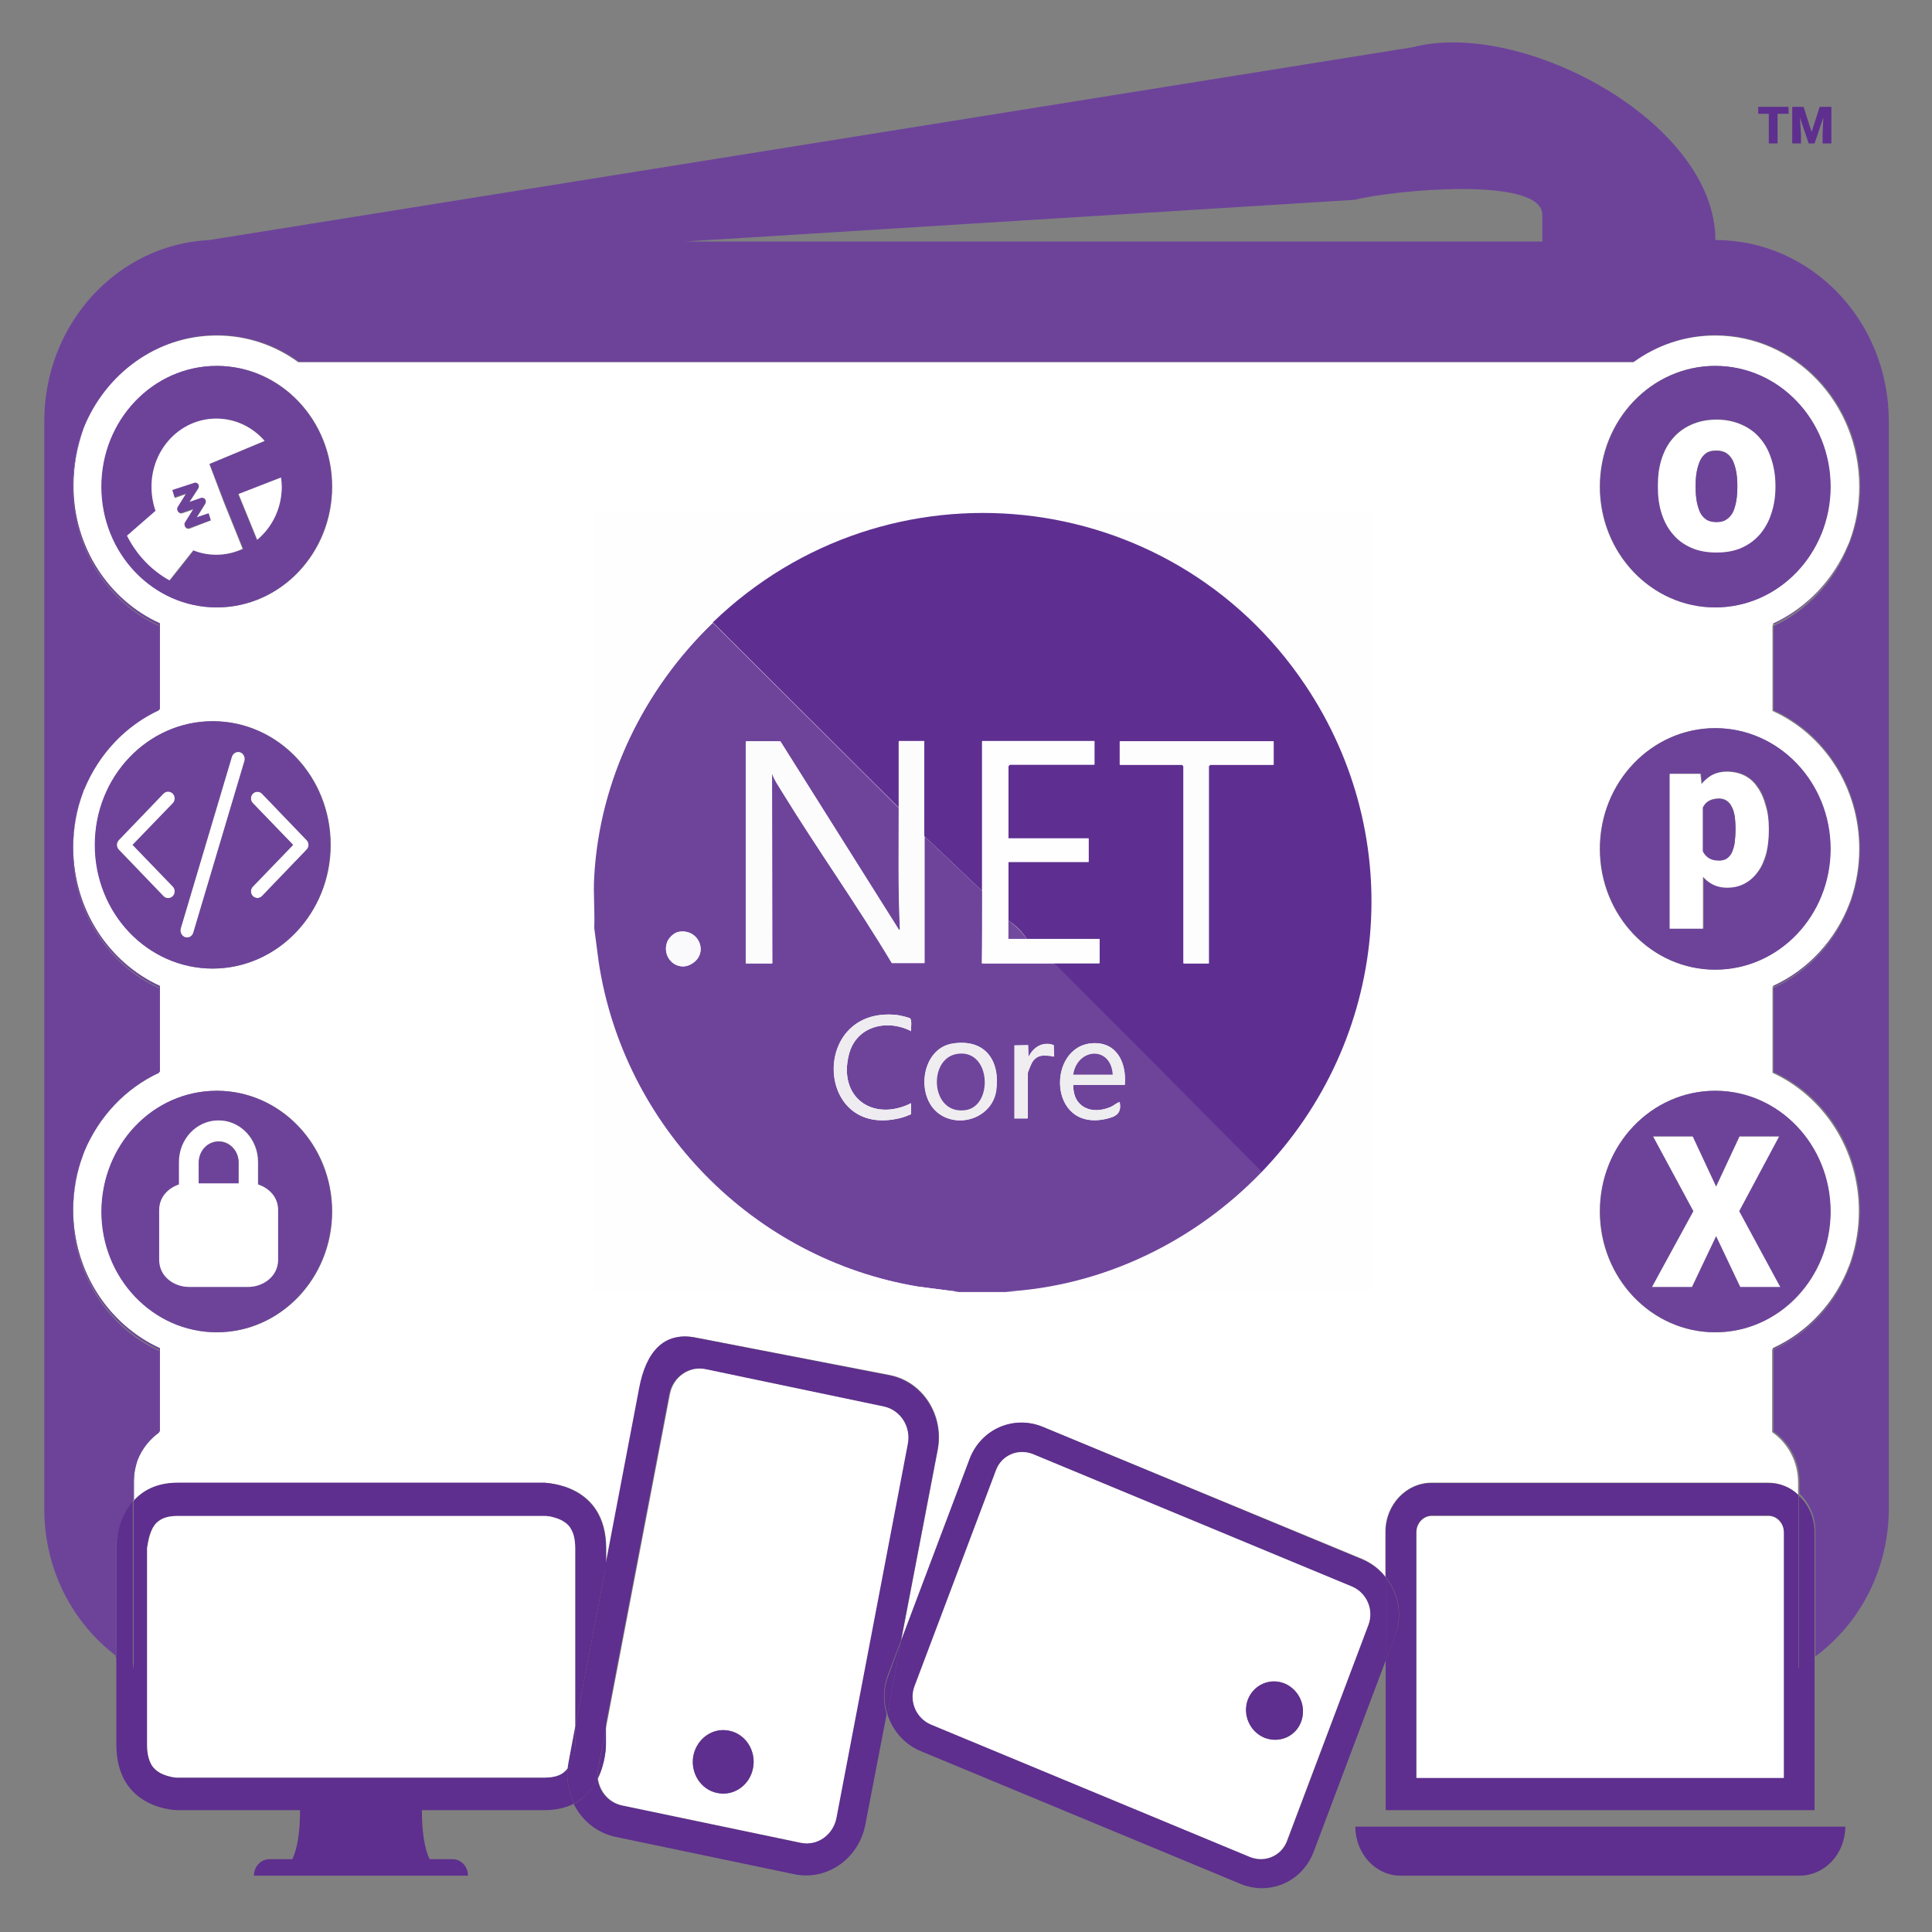 <svg xmlns="http://www.w3.org/2000/svg" enable-background="new 0 0 528 528" height="528" width="528" viewBox="0 0 528 528"><rect x="0" y="0" width="528" height="528" fill="#808080" stroke="none"/><title>jsopx aspnet core logo color fill</title><g class="nc-icon-wrapper"><g class="st0" id="1729574660462-1855385_Layer_2" opacity="0"><path class="st1" d="M0 0H528V528H0z" fill="#FFFFFF"></path></g><g id="1729574660462-1855385_Layer_1"><g id="1729574660462-1855385_Layer_3"><g id="1729574660462-1855385_XMLID_00000098916552542147406250000000532646841085305771_"><path class="st2" d="M516.2,115.1v297.1c0,16.8-8,31.6-20.1,40.5v-34.4c0-4-1.7-7.6-4.3-10.1V405c0-5.8-2.8-10.8-7.1-13.8 v-22.3c9.6-4.4,17.1-12.7,20.9-23c0.1-0.4,0.3-0.8,0.4-1.1c1.5-4.4,2.3-9.1,2.3-14c0-16.9-9.7-31.5-23.6-37.8v-23 c9.6-4.4,17.1-12.8,20.9-23c0.1-0.4,0.3-0.8,0.4-1.1c1.5-4.4,2.3-9.1,2.3-14c0-16.9-9.7-31.5-23.6-37.8v-23 c9.2-4.2,16.5-12.1,20.4-21.8c0.2-0.4,0.3-0.8,0.5-1.2c1.8-4.7,2.8-9.8,2.8-15.2c0-22.8-17.6-41.3-39.4-41.3 c-8.3,0-16,2.7-22.3,7.3H81.7c-6.3-4.6-14-7.3-22.3-7.3c-16.5,0-30.5,10.6-36.4,25.6c-0.1,0.2-0.1,0.4-0.2,0.6 c-1.9,4.8-2.9,10-2.9,15.5c0,16.9,9.7,31.5,23.6,37.8v23c-9.2,4.3-16.5,12.1-20.4,21.8c-0.1,0.3-0.3,0.6-0.4,1 c-1.8,4.8-2.8,9.9-2.8,15.4c0,16.9,9.7,31.5,23.6,37.8v23.1c-9.2,4.2-16.5,12-20.4,21.7c-0.1,0.4-0.3,0.7-0.4,1.1 c-1.8,4.8-2.8,10-2.8,15.4c0,16.9,9.7,31.5,23.6,37.8v22.4c-2.7,1.9-4.8,4.6-5.9,7.8c-0.8,1.9-1.2,4-1.2,6.2v4.7 c-1.3,1.6-2.3,3.3-2.9,5c-0.1,0.2-0.2,0.5-0.3,0.7c-1.5,3.9-1.5,7.4-1.5,7.4v29.1c-11.9-9-19.6-23.6-19.6-40.1V115.1 c0-26.6,20-48.3,45.1-49.5l328.9-52.7c29.8-7.8,82.7,20.4,82.7,52.7C495,65.6,516.2,87.7,516.2,115.1z M421.5,66v-7.3 c0-10.7-41.2-6.7-51.2-4.1L187.2,66H421.5z" fill="#6D439A"></path><path class="st1" d="M508.1,232c0,4.8-0.8,9.3-2.2,13.6c-0.1,0.4-0.3,0.8-0.4,1.1c-3.8,10.2-11.4,18.4-20.9,22.7v0.3 c0,0-0.1,0.1-0.2,0.1v23.4c13.9,6.4,23.6,20.9,23.6,37.8c0,4.8-0.8,9.3-2.2,13.6c-0.1,0.4-0.3,0.8-0.4,1.1 c-3.8,10.2-11.4,18.4-20.9,22.7v0.3c0,0-0.1,0.1-0.2,0.1v22.6c4.3,3,7.1,8,7.1,13.8v3.3c-2.2-2.1-5.1-3.3-8.2-3.3h-92 c-6.9,0-12.6,6-12.6,13.4v12.3c-1.6-2.1-3.8-3.8-6.4-4.9L285.1,390c-8-3.3-17,0.6-20.1,8.7l-18.7,49.6l10-52.1 c1.8-9.4-4-18.6-13-20.4l-52.8-10.2c-9-1.9-13.7,4.2-15.5,13.6l-9.3,48.8v-4.8c0-17.9-16.7-17.9-16.7-17.9H48.5 c-5.8,0-9.6,2.1-12.1,5v-0.2c0.1-0.1,0.1-0.1,0.2-0.2v-5c0-2.1,0.4-4,1-5.8c1.2-3.1,3.3-5.7,5.9-7.6v-0.3c0,0,0.1-0.1,0.2-0.1 v-22.7C29.8,362.1,20,347.6,20,330.7c0-5.3,0.9-10.3,2.7-15c0.1-0.4,0.3-0.7,0.4-1.1c4-9.5,11.3-17.2,20.4-21.4v-0.3 c0,0,0.1-0.1,0.2-0.1v-23.4C29.8,263.1,20,248.6,20,231.6c0-5.3,0.9-10.3,2.7-15c0.1-0.3,0.2-0.7,0.4-1 c4-9.6,11.3-17.3,20.4-21.5v-0.3c0,0,0.1-0.1,0.2-0.1v-23.4C29.8,164.1,20,149.5,20,132.6c0-5.3,1-10.4,2.7-15.1 c0.1-0.2,0.1-0.4,0.2-0.6c6-14.8,20-25.2,36.3-25.2c8.3,0,16,2.7,22.3,7.3h364.9c6.3-4.6,14-7.3,22.3-7.3 c21.8,0,39.4,18.5,39.4,41.3c0,5.2-0.9,10.2-2.6,14.8c-0.1,0.4-0.3,0.8-0.5,1.2c-4,9.6-11.3,17.3-20.4,21.5v0.3 c0,0-0.1,0.1-0.2,0.1v23.4C498.4,200.6,508.1,215.1,508.1,232z M500.2,133c0-18.2-14.1-33-31.5-33s-31.5,14.8-31.5,33 s14.1,33,31.5,33S500.2,151.2,500.2,133z M500.2,232c0-18.2-14.1-33-31.5-33s-31.5,14.8-31.5,33c0,18.2,14.1,33,31.5,33 S500.2,250.3,500.2,232z M500.2,331.1c0-18.2-14.1-33-31.5-33s-31.5,14.8-31.5,33c0,18.2,14.1,33,31.5,33 S500.2,349.3,500.2,331.1z M90.8,133c0-18.2-14.1-33-31.5-33s-31.5,14.8-31.5,33s14.1,33,31.5,33S90.8,151.2,90.8,133z M90.8,331.1c0-18.2-14.1-33-31.5-33s-31.5,14.8-31.5,33c0,18.2,14.1,33,31.5,33S90.8,349.3,90.8,331.1z M90.4,230.9 c0-18.7-14.4-33.8-32.2-33.8c-17.8,0-32.2,15.1-32.2,33.8s14.4,33.8,32.2,33.8C75.9,264.6,90.4,249.5,90.4,230.9z" fill="#FFFFFF"></path><path class="st3" d="M370.4,499.2h133.9c0,7.4-5.6,13.4-12.5,13.4H382.9C376,512.7,370.4,506.6,370.4,499.2z" fill="#5E2F8E"></path><path class="st2" d="M484.6,170.4c9.1-4.2,16.5-11.9,20.4-21.5c-3.9,9.7-11.2,17.5-20.4,21.8V170.4z" fill="#6D439A"></path><path class="st2" d="M484.6,269.5c9.5-4.4,17.1-12.5,20.9-22.7c-3.8,10.3-11.3,18.6-20.9,23V269.5z" fill="#6D439A"></path><path class="st2" d="M484.6,368.5c9.5-4.4,17.1-12.5,20.9-22.7c-3.8,10.3-11.3,18.6-20.9,23V368.5z" fill="#6D439A"></path><path class="st3" d="M500.5 29.2L500.5 39.2 498.1 39.2 498.1 36.8 498.3 32.1 495.9 39.2 494.3 39.2 491.9 32.1 492.2 36.8 492.2 39.2 489.8 39.2 489.8 29.2 492.9 29.2 495.1 36.1 497.3 29.2z" fill="#5E2F8E"></path><path class="st3" d="M495.9,453.1v41.6H378.7v-41l2.6-6.8c2.1-5.5,0.9-11.6-2.6-15.9v-12.3c0-7.4,5.6-13.4,12.6-13.4h92 c3.2,0,6.1,1.2,8.2,3.3v46.2c0,0.4,0,0.8,0,1.1C493,455.1,494.5,454.2,495.9,453.1z M487.5,485.8v-67.1c0-2.5-1.9-4.5-4.2-4.5 h-92c-2.3,0-4.2,2-4.2,4.5v67.1H487.5z" fill="#5E2F8E"></path><path class="st3" d="M495.9,418.8v34.4c-1.4,1-2.8,2-4.3,2.9c0-0.4,0-0.7,0-1.1v-46.2C494.2,411.1,495.9,414.7,495.9,418.8z" fill="#5E2F8E"></path><path class="st2" d="M468.8,100c17.4,0,31.5,14.8,31.5,33s-14.1,33-31.5,33s-31.5-14.8-31.5-33S451.4,100,468.8,100z M485.2,133.2v-0.7c0-2.6-0.4-4.9-1.1-7.1c-0.7-2.2-1.7-4.1-3.1-5.7c-1.4-1.6-3-2.8-5-3.7c-2-0.9-4.3-1.4-6.9-1.4 c-2.6,0-4.9,0.5-6.9,1.4c-2,0.9-3.7,2.1-5,3.7c-1.4,1.6-2.4,3.5-3.1,5.7c-0.7,2.2-1,4.5-1,7.1v0.7c0,2.5,0.3,4.9,1,7 c0.7,2.2,1.7,4,3.1,5.7c1.4,1.6,3,2.8,5,3.7c2,0.9,4.3,1.3,6.9,1.3c2.6,0,4.9-0.4,6.9-1.3c2-0.9,3.6-2.1,5-3.7 c1.4-1.6,2.4-3.5,3.1-5.7C484.8,138.1,485.2,135.8,485.2,133.2z" fill="#6D439A"></path><path class="st2" d="M468.8,199c17.4,0,31.5,14.8,31.5,33c0,18.2-14.1,33-31.5,33s-31.5-14.8-31.5-33 C437.2,213.8,451.4,199,468.8,199z M483.4,226.9v-0.6c0-2.3-0.2-4.4-0.7-6.3c-0.5-1.9-1.2-3.5-2.2-4.9 c-0.9-1.4-2.1-2.4-3.5-3.2c-1.4-0.7-3-1.1-4.9-1.1c-1.8,0-3.2,0.4-4.5,1.2c-0.9,0.6-1.7,1.3-2.4,2.2l-0.3-2.8h-8.4v42.3h9.1 v-14.2c0.6,0.7,1.3,1.3,2.1,1.8c1.3,0.8,2.8,1.2,4.5,1.2c1.9,0,3.5-0.4,4.9-1.2c1.4-0.8,2.6-1.9,3.6-3.3c1-1.4,1.7-3.1,2.2-5 C483.1,231.2,483.4,229.1,483.4,226.9z" fill="#6D439A"></path><path class="st2" d="M468.8,298.1c17.4,0,31.5,14.8,31.5,33c0,18.2-14.1,33-31.5,33s-31.5-14.8-31.5-33 C437.2,312.8,451.4,298.1,468.8,298.1z M486.5,351.7L475.3,331l10.9-20.4h-10.8l-6.4,13.7l-6.4-13.7h-10.8l11,20.4l-11.3,20.7 h10.9l6.6-13.9l6.6,13.9H486.5z" fill="#6D439A"></path><path class="st3" d="M488.8 29.2L488.8 31.1 485.8 31.1 485.8 39.2 483.4 39.2 483.4 31.1 480.5 31.1 480.5 29.2z" fill="#5E2F8E"></path><path class="st1" d="M487.5,418.8v67.1H387.1v-67.1c0-2.5,1.9-4.5,4.2-4.5h92C485.6,414.3,487.5,416.3,487.5,418.8z" fill="#FFFFFF"></path><path class="st1" d="M475.3 331L486.5 351.7 475.6 351.7 469 337.8 462.4 351.7 451.5 351.7 462.8 331 451.8 310.6 462.6 310.6 469 324.3 475.4 310.6 486.2 310.6z" fill="#FFFFFF"></path><path class="st1" d="M485.2,132.6v0.7c0,2.5-0.4,4.9-1.1,7c-0.7,2.2-1.7,4-3.1,5.7c-1.4,1.6-3,2.8-5,3.7 c-2,0.9-4.3,1.3-6.9,1.3c-2.6,0-4.9-0.4-6.9-1.3c-2-0.9-3.7-2.1-5-3.7c-1.4-1.6-2.4-3.5-3.1-5.7c-0.7-2.2-1-4.5-1-7v-0.7 c0-2.6,0.3-4.9,1-7.1c0.7-2.2,1.7-4.1,3.1-5.7c1.4-1.6,3-2.8,5-3.7c2-0.9,4.3-1.4,6.9-1.4c2.6,0,4.9,0.5,6.9,1.4 c2,0.9,3.7,2.1,5,3.7c1.4,1.6,2.4,3.5,3.1,5.7C484.8,127.7,485.2,130,485.2,132.6z M474.8,133.2v-0.7c0-1.3-0.1-2.4-0.3-3.6 c-0.2-1.1-0.5-2.1-0.9-3c-0.4-0.9-1-1.6-1.8-2.1c-0.7-0.5-1.7-0.7-2.8-0.7c-1.1,0-2,0.2-2.7,0.7c-0.7,0.5-1.3,1.2-1.7,2.1 c-0.4,0.9-0.7,1.9-0.9,3c-0.2,1.1-0.3,2.3-0.3,3.6v0.7c0,1.3,0.1,2.5,0.3,3.7c0.2,1.1,0.5,2.1,0.9,3c0.4,0.8,1,1.5,1.7,2 c0.7,0.5,1.7,0.7,2.8,0.7c1.1,0,2-0.2,2.7-0.7c0.7-0.5,1.3-1.1,1.8-2c0.4-0.9,0.7-1.9,0.9-3 C474.7,135.8,474.8,134.6,474.8,133.2z" fill="#FFFFFF"></path><path class="st1" d="M483.4,226.3v0.6c0,2.2-0.2,4.3-0.7,6.2c-0.5,1.9-1.2,3.6-2.2,5c-1,1.4-2.1,2.5-3.6,3.3 c-1.4,0.8-3,1.2-4.9,1.2c-1.7,0-3.2-0.4-4.5-1.2c-0.8-0.5-1.5-1.1-2.1-1.8v14.2h-9.1v-42.3h8.4l0.3,2.8 c0.7-0.9,1.5-1.6,2.4-2.2c1.3-0.8,2.8-1.2,4.5-1.2c1.9,0,3.5,0.4,4.9,1.1c1.4,0.7,2.6,1.8,3.5,3.2c1,1.4,1.7,3,2.2,4.9 C483.1,221.9,483.4,224,483.4,226.3z M474.3,226.9v-0.6c0-1.2-0.1-2.3-0.2-3.2c-0.2-1-0.4-1.9-0.8-2.6 c-0.3-0.7-0.8-1.3-1.4-1.7c-0.6-0.4-1.3-0.6-2.1-0.6c-1,0-1.8,0.2-2.5,0.5c-0.6,0.3-1.2,0.8-1.6,1.4c-0.1,0.2-0.2,0.3-0.3,0.5 v12c0.3,0.7,0.7,1.2,1.3,1.6c0.8,0.6,1.8,0.9,3.1,0.9c0.9,0,1.6-0.2,2.2-0.6c0.6-0.4,1-1,1.4-1.8c0.3-0.8,0.6-1.7,0.7-2.7 C474.2,229.1,474.3,228,474.3,226.9z" fill="#FFFFFF"></path><path class="st2" d="M474.8,132.6v0.7c0,1.3-0.1,2.5-0.3,3.7c-0.2,1.1-0.5,2.1-0.9,3c-0.4,0.8-1,1.5-1.8,2 c-0.7,0.5-1.6,0.7-2.7,0.7c-1.1,0-2-0.2-2.8-0.7c-0.7-0.5-1.3-1.1-1.7-2c-0.4-0.9-0.7-1.9-0.9-3c-0.2-1.1-0.3-2.4-0.3-3.7v-0.7 c0-1.3,0.1-2.4,0.3-3.6c0.2-1.1,0.5-2.1,0.9-3c0.4-0.9,1-1.6,1.7-2.1c0.7-0.5,1.7-0.7,2.7-0.7c1.1,0,2,0.2,2.8,0.7 c0.7,0.5,1.3,1.2,1.8,2.1c0.4,0.9,0.7,1.9,0.9,3C474.7,130.1,474.8,131.3,474.8,132.6z" fill="#6D439A"></path><path class="st2" d="M474.3,226.3v0.6c0,1.1-0.1,2.2-0.2,3.2c-0.1,1-0.4,1.9-0.7,2.7c-0.3,0.8-0.8,1.3-1.4,1.8 c-0.6,0.4-1.3,0.6-2.2,0.6c-1.3,0-2.3-0.3-3.1-0.9c-0.5-0.4-1-1-1.3-1.6v-12c0.1-0.2,0.2-0.3,0.3-0.5c0.4-0.6,0.9-1.1,1.6-1.4 c0.7-0.3,1.5-0.5,2.5-0.5c0.8,0,1.5,0.2,2.1,0.6c0.6,0.4,1,1,1.4,1.7c0.4,0.7,0.6,1.6,0.8,2.6 C474.2,224.1,474.3,225.1,474.3,226.3z" fill="#6D439A"></path><path class="st3" d="M378.7,431.1c3.5,4.4,4.6,10.4,2.6,15.9l-2.6,6.8V431.1z" fill="#5E2F8E"></path><path class="st3" d="M378.7,431.1v22.7L359,506.1c-3.1,8.2-12.1,12.1-20.1,8.7l-87.2-36.2c-4.6-1.9-7.8-5.7-9.2-10.2l3.8-20.1 l18.7-49.6c3.1-8.2,12.1-12.1,20.1-8.7l87.2,36.2C374.9,427.3,377.1,429,378.7,431.1z M374,444c1.5-4.1-0.5-8.7-4.5-10.4 l-87.2-36.2c-4-1.7-8.5,0.3-10.1,4.4L250,460.9c-1.5,4.1,0.5,8.7,4.5,10.4l87.2,36.2c4,1.7,8.5-0.3,10.1-4.4L374,444z" fill="#5E2F8E"></path><path class="st1" d="M369.5,433.6c4,1.7,6,6.3,4.5,10.4l-22.3,59.1c-1.5,4.1-6,6-10.1,4.4l-87.2-36.2c-4-1.7-6-6.3-4.5-10.4 l22.3-59.1c1.5-4.1,6-6,10.1-4.4L369.5,433.6z M355.6,470.5c1.5-4.1-0.5-8.7-4.5-10.4c-4-1.7-8.5,0.3-10,4.4 c-1.5,4.1,0.5,8.7,4.5,10.4C349.6,476.5,354.1,474.6,355.6,470.5z" fill="#FFFFFF"></path><path class="st3" d="M351.1,460.1c4,1.7,6,6.3,4.5,10.4c-1.5,4.1-6,6-10.1,4.4c-4-1.7-6-6.3-4.5-10.4 C342.6,460.4,347.1,458.5,351.1,460.1z" fill="#5E2F8E"></path><path class="st3" d="M243.2,375.9c9,1.9,14.8,11,13,20.4l-10,52.1l-3.6,9.5c-1.3,3.5-1.3,7.2-0.3,10.6l-5.8,30.1 c-1.8,9.4-10.5,15.5-19.5,13.6l-48.8-10.2c-5.1-1.1-9.2-4.5-11.4-9c3.2-1.7,5.2-4.3,6.5-7c0.4,3.6,3,6.7,6.6,7.4l48.8,10.2 c4.5,0.9,8.9-2.1,9.8-6.8l19.5-102.2c0.9-4.7-2-9.3-6.5-10.2l-48.8-10.2c-4.5-0.9-8.9,2.1-9.8,6.8l-17.5,91.3V428l9.3-48.8 c1.8-9.4,6.5-15.5,15.5-13.6L243.2,375.9z" fill="#5E2F8E"></path><path class="st1" d="M241.6,384.4c4.5,1,7.4,5.5,6.5,10.2l-19.5,102.2c-0.9,4.7-5.3,7.8-9.8,6.8L170,493.4 c-3.6-0.8-6.1-3.8-6.6-7.4c2.2-4.5,2.2-9.1,2.2-9.1v-4.6l17.5-91.3c0.9-4.7,5.3-7.8,9.8-6.8L241.6,384.4z M205.8,483.2 c0.9-4.7-2-9.3-6.5-10.2c-4.5-0.9-8.9,2.1-9.8,6.8c-0.9,4.7,2,9.3,6.5,10.2C200.6,490.9,204.9,487.9,205.8,483.2z" fill="#FFFFFF"></path><path class="st3" d="M246.3,448.4l-3.8,20.1c-1.1-3.4-1.1-7.1,0.3-10.6L246.3,448.4z" fill="#5E2F8E"></path><path class="st3" d="M199.3,473c4.5,0.9,7.4,5.5,6.5,10.2c-0.9,4.7-5.3,7.8-9.8,6.8c-4.5-0.9-7.4-5.5-6.5-10.2 C190.5,475.1,194.8,472,199.3,473z" fill="#5E2F8E"></path><path class="st3" d="M165.6,472.3v4.6c0,0,0,4.6-2.2,9.1c-0.1-0.9-0.1-1.9,0.1-2.8L165.6,472.3z" fill="#5E2F8E"></path><path class="st3" d="M165.6,428v44.2l-2.1,10.9c-0.2,0.9-0.2,1.9-0.1,2.8c-1.3,2.7-3.3,5.3-6.5,7c-1.4-2.9-2.1-6.2-1.8-9.6 c0.3-0.4,0.6-0.9,0.9-1.5c0.6-1.2,0.9-2.5,1.1-3.6c0.1-0.5,0.1-0.9,0.1-1.2c0-0.1,0-0.2,0-0.2v-5L165.6,428z" fill="#5E2F8E"></path><path class="st3" d="M165.6,423.2v4.8l-8.4,43.8v-48.6c0-2.9-0.6-4.5-1.2-5.4c-0.6-0.9-1.4-1.7-2.5-2.3 c-1.1-0.6-2.4-0.9-3.4-1.1c-0.5-0.1-0.9-0.1-1.1-0.1c-0.1,0-0.2,0-0.2,0H48.5c-2.7,0-4.2,0.7-5,1.3c-0.9,0.6-1.6,1.5-2.1,2.7 c-0.6,1.2-0.9,2.5-1,3.6c-0.1,0.5-0.1,0.9-0.2,1.2c0,0.1,0,0.2,0,0.2v53.6c0,2.9,0.7,4.5,1.2,5.4c0.6,0.9,1.4,1.7,2.5,2.3 c1.1,0.6,2.4,0.9,3.4,1.1c0.5,0.1,0.9,0.1,1.1,0.1c0.1,0,0.2,0,0.2,0h100.3c2.7,0,4.2-0.7,5-1.3c0.5-0.3,0.9-0.7,1.2-1.2 c-0.3,3.4,0.4,6.7,1.8,9.6c-2.1,1.1-4.8,1.8-8.1,1.8h-33.5c0,6,0.7,10.4,2.1,13.4h6.3c2.3,0,4.2,2,4.2,4.5H69.4 c0-2.5,1.9-4.5,4.2-4.5h6.3c1.4-3,2.1-7.4,2.1-13.4H48.5c0,0-16.7,0-16.7-17.9v-24c1.5,1.1,3.1,2.2,4.7,3.1c0-0.4,0-0.7,0-1.1 v-44.6c2.5-2.8,6.3-5,12.1-5h100.4C148.9,405.4,165.6,405.4,165.6,423.2z" fill="#5E2F8E"></path><path class="st3" d="M157.2,471.9v5c0,0,0,0.1,0,0.2c0,0.2,0,0.7-0.1,1.2c-0.2,1.1-0.5,2.4-1.1,3.6c-0.2,0.6-0.6,1.1-0.9,1.5 c0.1-0.6,0.1-1.2,0.3-1.9L157.2,471.9z" fill="#5E2F8E"></path><path class="st1" d="M157.2,423.2v48.6l-1.8,9.6c-0.1,0.6-0.2,1.2-0.3,1.9c-0.4,0.5-0.8,0.9-1.2,1.2c-0.8,0.6-2.3,1.3-5,1.3 H48.6c0,0-0.1,0-0.2,0c-0.2,0-0.6,0-1.1-0.1c-1-0.2-2.2-0.5-3.4-1.1c-1.1-0.6-1.9-1.3-2.5-2.3c-0.5-0.9-1.2-2.5-1.2-5.4v-53.6 c0,0,0-0.1,0-0.2c0-0.2,0.1-0.7,0.2-1.2c0.2-1.1,0.5-2.4,1-3.6c0.5-1.2,1.2-2.1,2.1-2.7c0.8-0.6,2.3-1.3,5-1.3h100.3 c0,0,0.1,0,0.2,0c0.2,0,0.6,0.1,1.1,0.1c1,0.2,2.2,0.5,3.4,1.1c1.1,0.6,2,1.3,2.5,2.3C156.6,418.8,157.2,420.3,157.2,423.2z" fill="#FFFFFF"></path><path class="st1" d="M83.8,229.6c0.7,0.7,0.7,1.8,0,2.6l-12.2,12.7c-0.7,0.7-1.8,0.7-2.5,0c-0.7-0.7-0.7-1.9,0-2.6l11-11.4 l-11-11.4c-0.7-0.7-0.7-1.9,0-2.6c0.7-0.7,1.8-0.7,2.5,0L83.8,229.6z" fill="#FFFFFF"></path><path class="st2" d="M59.2,100c17.4,0,31.5,14.8,31.5,33s-14.1,33-31.5,33s-31.5-14.8-31.5-33S41.8,100,59.2,100z M77,133 c0-0.9-0.1-1.7-0.2-2.5l-11.7,4.6l5.1,12.5C74.3,144.1,77,138.9,77,133z M57.3,126.8l15.1-6.3c-3.2-3.7-7.9-6.1-13.1-6.1 c-9.8,0-17.7,8.3-17.7,18.6c0,2.3,0.4,4.5,1.1,6.6l-7.8,6.8c2.6,5.2,6.7,9.5,11.6,12.2l6.5-8.2c1.9,0.8,4,1.2,6.3,1.2 c2.6,0,5-0.6,7.2-1.6l-5.2-12.9L57.3,126.8z" fill="#6D439A"></path><path class="st2" d="M59.2,298.1c17.4,0,31.5,14.8,31.5,33c0,18.2-14.1,33-31.5,33s-31.5-14.8-31.5-33 C27.8,312.8,41.8,298.1,59.2,298.1z M76,344.3v-13.6c0-3.6-2.5-6-5.4-7v-6.1c0-6.3-4.8-11.4-10.8-11.4c-6,0-10.8,5.1-10.8,11.4 v6.1c-2.9,0.9-5.4,3.4-5.4,7v13.6c0,4.6,4.2,7.4,8.1,7.4h16.2C71.8,351.7,76,349,76,344.3z" fill="#6D439A"></path><path class="st2" d="M58.1,197.1c17.8,0,32.2,15.1,32.2,33.8s-14.4,33.8-32.2,33.8c-17.8,0-32.2-15.1-32.2-33.8 S40.4,197.1,58.1,197.1z M83.8,232.2c0.7-0.7,0.7-1.9,0-2.6l-12.2-12.7c-0.7-0.7-1.8-0.7-2.5,0c-0.7,0.7-0.7,1.9,0,2.6l11,11.4 l-11,11.4c-0.7,0.7-0.7,1.9,0,2.6c0.7,0.7,1.8,0.7,2.5,0L83.8,232.2z M66.8,207.9c0.3-1-0.2-2-1.2-2.3 c-0.9-0.3-1.9,0.2-2.2,1.2l-14,47c-0.3,0.9,0.2,2,1.2,2.3c0.9,0.3,1.9-0.2,2.2-1.2L66.8,207.9z M47.2,219.5 c0.7-0.7,0.7-1.9,0-2.6c-0.7-0.7-1.8-0.7-2.5,0l-12.2,12.7c-0.7,0.7-0.7,1.8,0,2.6l12.2,12.7c0.7,0.7,1.8,0.7,2.5,0 c0.7-0.7,0.7-1.9,0-2.6l-11-11.4L47.2,219.5z" fill="#6D439A"></path><path class="st1" d="M76.8,130.5c0.1,0.8,0.2,1.7,0.2,2.5c0,5.9-2.6,11.1-6.7,14.5l-5.1-12.5L76.8,130.5z" fill="#FFFFFF"></path><path class="st1" d="M76,330.7v13.6c0,4.6-4.2,7.4-8.1,7.4H51.6c-3.9,0-8.1-2.7-8.1-7.4v-13.6c0-3.6,2.5-6,5.4-7v-6.1 c0-6.3,4.8-11.4,10.8-11.4c6,0,10.8,5.1,10.8,11.4v6.1C73.5,324.7,76,327.1,76,330.7z M65.2,323.3v-5.7c0-3.1-2.4-5.7-5.4-5.7 s-5.4,2.5-5.4,5.7v5.7H65.2z" fill="#FFFFFF"></path><path class="st1" d="M72.3,120.5l-15.1,6.3l3.9,10.3l5.2,12.9c-2.2,1-4.6,1.6-7.2,1.6c-2.2,0-4.3-0.4-6.3-1.2l-6.5,8.2 c-4.9-2.7-9-7-11.6-12.2l7.8-6.8c-0.7-2-1.1-4.3-1.1-6.6c0-10.3,7.9-18.6,17.7-18.6C64.4,114.4,69.1,116.8,72.3,120.5z M57.6,142.2l-0.6-1.9l-3.2,1.1l2.3-3.7c0.2-0.4,0.2-0.9,0-1.2c-0.2-0.4-0.7-0.5-1.1-0.4l-3.2,1.1l2.4-3.7 c0.2-0.4,0.2-0.8,0-1.2c-0.3-0.3-0.7-0.5-1.1-0.3l-5.9,2.1l0.6,2l3.2-1.1l-2.3,3.7c-0.2,0.4-0.2,0.8,0,1.2 c0.3,0.4,0.7,0.5,1.1,0.4l3.2-1.1l-2.3,3.7c-0.2,0.4-0.2,0.9,0,1.2c0.2,0.4,0.7,0.5,1.1,0.4L57.6,142.2z" fill="#FFFFFF"></path><path class="st1" d="M65.6,205.6c0.9,0.3,1.4,1.3,1.2,2.3l-14,47c-0.3,1-1.3,1.5-2.2,1.2c-0.9-0.3-1.4-1.3-1.2-2.3l14-47 C63.7,205.9,64.7,205.3,65.6,205.6z" fill="#FFFFFF"></path><path class="st2" d="M65.2,317.7v5.7H54.3v-5.7c0-3.1,2.4-5.7,5.4-5.7S65.2,314.5,65.2,317.7z" fill="#6D439A"></path><path class="st2" d="M57,140.3l0.6,1.9l-5.9,2.1c-0.4,0.1-0.8,0-1.1-0.4c-0.2-0.3-0.3-0.8,0-1.2l2.3-3.7l-3.2,1.1 c-0.4,0.1-0.8,0-1.1-0.4c-0.2-0.4-0.3-0.8,0-1.2l2.3-3.7l-3.2,1.1l-0.6-2L53,132c0.4-0.2,0.8,0,1.1,0.3c0.3,0.4,0.3,0.8,0,1.2 l-2.4,3.7l3.2-1.1c0.4-0.1,0.8,0,1.1,0.4c0.3,0.3,0.3,0.8,0,1.2l-2.3,3.7L57,140.3z" fill="#6D439A"></path><path class="st1" d="M47.2,216.9c0.7,0.7,0.7,1.9,0,2.6l-11,11.4l11,11.4c0.7,0.7,0.7,1.9,0,2.6c-0.7,0.7-1.8,0.7-2.5,0 l-12.2-12.7c-0.7-0.7-0.7-1.9,0-2.6l12.2-12.7C45.4,216.2,46.5,216.2,47.2,216.9z" fill="#FFFFFF"></path><path class="st2" d="M43.7,368.5v22.7c-0.1,0-0.1,0.1-0.2,0.1v-22.4c-13.9-6.4-23.6-20.9-23.6-37.8c0-5.4,1-10.6,2.8-15.4 c-1.7,4.6-2.7,9.7-2.7,15C20,347.6,29.8,362.1,43.7,368.5z" fill="#6D439A"></path><path class="st2" d="M43.7,269.5v23.4c-0.1,0-0.1,0.1-0.2,0.1v-23.1C29.6,263.5,19.9,249,19.9,232c0-5.4,1-10.6,2.8-15.4 c-1.7,4.6-2.7,9.7-2.7,15C20,248.6,29.8,263.1,43.7,269.5z" fill="#6D439A"></path><path class="st2" d="M43.7,170.4v23.4c-0.1,0-0.1,0.1-0.2,0.1v-23c-13.9-6.4-23.6-20.9-23.6-37.8c0-5.5,1-10.7,2.9-15.5 c-1.8,4.7-2.7,9.8-2.7,15.1C20,149.5,29.8,164.1,43.7,170.4z" fill="#6D439A"></path><path class="st2" d="M37.6,399.1c-0.7,1.8-1,3.8-1,5.8v5c0,0.1-0.1,0.1-0.2,0.2v-4.7C36.4,403.1,36.8,401,37.6,399.1z" fill="#6D439A"></path><path class="st3" d="M36.4,454.9c0,0.4,0,0.8,0,1.1c-1.6-0.9-3.2-2-4.7-3.1v-0.5c0,0,0.1,0.1,0.1,0.1v-29.7c0,0,0-3.3,1.3-7 c0.1-0.2,0.2-0.5,0.3-0.7c0.7-1.6,1.6-3.3,2.9-4.8V454.9z" fill="#5E2F8E"></path><path class="st2" d="M33.2,415.8c-1.3,3.8-1.3,7-1.3,7v29.7c0,0-0.1-0.1-0.1-0.1v-29.1C31.8,423.2,31.8,419.7,33.2,415.8z" fill="#6D439A"></path><g><path class="st4" d="M194.8,170.2l50.9,50.7c0,10.8-0.2,21.8,0.3,32.5c0,0.3,0.2,0.8-0.3,0.7l-32.4-51.5h-9.4v60.7h7.2 l-0.1-52.1c0.6,1.9,1.8,3.6,2.8,5.2c9.7,15.8,20.5,30.9,30,46.8h8.9c0-11.5,0-23.1,0-34.6l15.8,15c0,6.6,0,13.1,0,19.7 c6.5,0,13.1,0,19.7,0l56.8,57.1c-18.3,19-43.3,31.2-70,32.7h-13l-11.1-1.5c-45-7.5-80.5-43.7-87.3-88.8l-1.2-9.2 c0.2-4.6-0.3-9.5,0-14.1C163.9,213,176,188.3,194.8,170.2z M185.3,254.7c-1.1,0.2-2.5,1.6-2.9,2.6c-1.8,4.5,2.9,8.6,6.8,6 C193.8,260.4,190.9,253.6,185.3,254.7z M249,281.8c-0.1-0.8,0.3-3-0.3-3.5c-0.2-0.2-3-0.9-3.5-0.9 c-23.5-2.6-22.7,32.8-0.3,28.4c1.4-0.3,2.7-0.8,4.1-1.3l0-3c-10.5,5.2-20-1.6-17-13.3C234,280.4,242.4,278.4,249,281.8z M260.3,285.2c-8.8,1.4-10.4,15.4-2.9,19.7c5.8,3.3,13.9,0,14.8-6.9C273.4,289.7,269.1,283.8,260.3,285.2z M307.4,296.5 c0.5-5.9-2.1-11.7-8.7-11.4c-12.6,0.6-12.4,24.2,3.5,20.7c2.7-0.6,4.4-1.5,3.8-4.6c-0.9,0.2-1.5,0.9-2.4,1.3 c-5.3,2.3-10.4,0.1-10.3-6H307.4z M277.3,285.7v19.9h3.6v-12.3c0-0.3,0.9-2.4,1.1-2.8c1.4-2.5,3.6-2.3,6.1-1.8l-0.1-3.1 c-3-1.1-5.7,0.6-6.9,3.3l-0.1-3.3L277.3,285.7z" fill="#6E449B"></path><path class="st5" d="M162.1,239.4V140H375v213H274.8c26.7-1.5,51.7-13.7,70-32.7c34.8-36.2,40-91.1,11.9-133 c-36.9-55-114.2-63.1-161.9-17.1C176,188.3,163.9,213,162.1,239.4z" fill="#FEFEFF"></path><path class="st5" d="M261.8,353h-99.7v-99.4l1.2,9.2c6.9,45.1,42.4,81.2,87.3,88.8L261.8,353z" fill="#FEFEFF"></path><path class="st6" d="M344.8,320.3l-56.8-57.1c4.1,0,8.3,0,12.5,0v-6.6c-6.6,0-13.3,0-19.9,0c-1.1-1.8-3.1-3.8-5-5 c0-5.3,0-10.7,0-16.1h21.9v-6.4h-21.9v-19.8l0.4-0.4h23.1v-6.4h-30.7c0,13.7,0,27.3,0,41l-15.8-15c0-8.7,0-17.4,0-26h-6.9 c0,6.1,0,12.2,0,18.3l-50.9-50.7c47.7-46,125-37.9,161.9,17.1C384.9,229.2,379.6,284.2,344.8,320.3z M348.1,202.6h-42.1v6.4h17 l0.4,0.4v53.9h6.9v-53.9l0.4-0.4h17.3V202.6z" fill="#5E2F90"></path><path class="st7" d="M252.6,228.6c0,11.5,0,23.1,0,34.6h-8.9c-9.5-15.9-20.3-31-30-46.8c-1-1.7-2.2-3.3-2.8-5.2l0.1,52.1h-7.2 v-60.7h9.4l32.4,51.5c0.4,0.1,0.3-0.4,0.3-0.7c-0.5-10.8-0.3-21.7-0.3-32.5c0-6.1,0-12.2,0-18.3h6.9 C252.6,211.3,252.6,220,252.6,228.6z" fill="#FCFCFD"></path><path class="st8" d="M268.4,243.6c0-13.7,0-27.3,0-41h30.7v6.4H276l-0.4,0.4v19.8h21.9v6.4h-21.9c0,5.4,0,10.7,0,16.1 c0,1.7,0,3.3,0,5c1.7,0,3.3,0,5,0c6.6,0,13.3,0,19.9,0v6.6c-4.1,0-8.3,0-12.5,0c-6.5,0-13.1,0-19.7,0 C268.4,256.7,268.4,250.1,268.4,243.6z" fill="#FEFEFE"></path><path class="st9" d="M307.4,296.5h-14.1c-0.1,6.1,5,8.3,10.3,6c0.9-0.4,1.5-1.1,2.4-1.3c0.6,3.2-1.1,4-3.8,4.6 c-15.9,3.5-16.2-20.1-3.5-20.7C305.4,284.8,307.9,290.6,307.4,296.5z M304.1,293.7c-0.5-8-9.7-7.3-10.8,0H304.1z" fill="#EEEDF0"></path><path class="st10" d="M249,281.8c-6.6-3.4-15.1-1.4-17,6.4c-3,11.7,6.6,18.5,17,13.3l0,3c-1.3,0.6-2.6,1.1-4.1,1.3 c-22.4,4.4-23.1-31,0.3-28.4c0.5,0.1,3.3,0.7,3.5,0.9C249.3,278.8,248.9,281,249,281.8z" fill="#EEECF0"></path><path class="st11" d="M260.3,285.2c8.8-1.4,13.1,4.5,12,12.8c-1,6.9-9,10.2-14.8,6.9C250,300.6,251.5,286.6,260.3,285.2z M261.7,288c-8.2,1.1-7.5,16.7,2.1,15.4C271.5,302.3,270.9,286.7,261.7,288z" fill="#EFEDF0"></path><path class="st11" d="M277.3,285.7l3.6,0l0.1,3.3c1.3-2.7,3.9-4.5,6.9-3.3l0.1,3.1c-2.5-0.5-4.7-0.7-6.1,1.8 c-0.2,0.4-1.1,2.5-1.1,2.8v12.3h-3.6V285.7z" fill="#EFEDF0"></path><path class="st12" d="M185.3,254.7c5.6-1.2,8.5,5.7,3.9,8.6c-4,2.6-8.6-1.5-6.8-6C182.8,256.3,184.2,255,185.3,254.7z" fill="#FAF9FC"></path><path class="st13" d="M348.1 202.6L348.1 209 330.8 209 330.4 209.4 330.4 263.3 323.5 263.3 323.5 209.4 323.1 209 306.1 209 306.1 202.6z" fill="#FEFDFE"></path><path class="st14" d="M280.6,256.6c-1.7,0-3.3,0-5,0c0-1.7,0-3.3,0-5C277.4,252.8,279.4,254.8,280.6,256.6z" fill="#724A9D"></path><path class="st15" d="M304.1,293.7h-10.8C294.4,286.4,303.6,285.7,304.1,293.7z" fill="#6F469B"></path><path class="st16" d="M261.7,288c9.2-1.3,9.8,14.4,2.1,15.4C254.2,304.7,253.5,289.1,261.7,288z" fill="#6F459B"></path></g></g></g></g></g></svg>